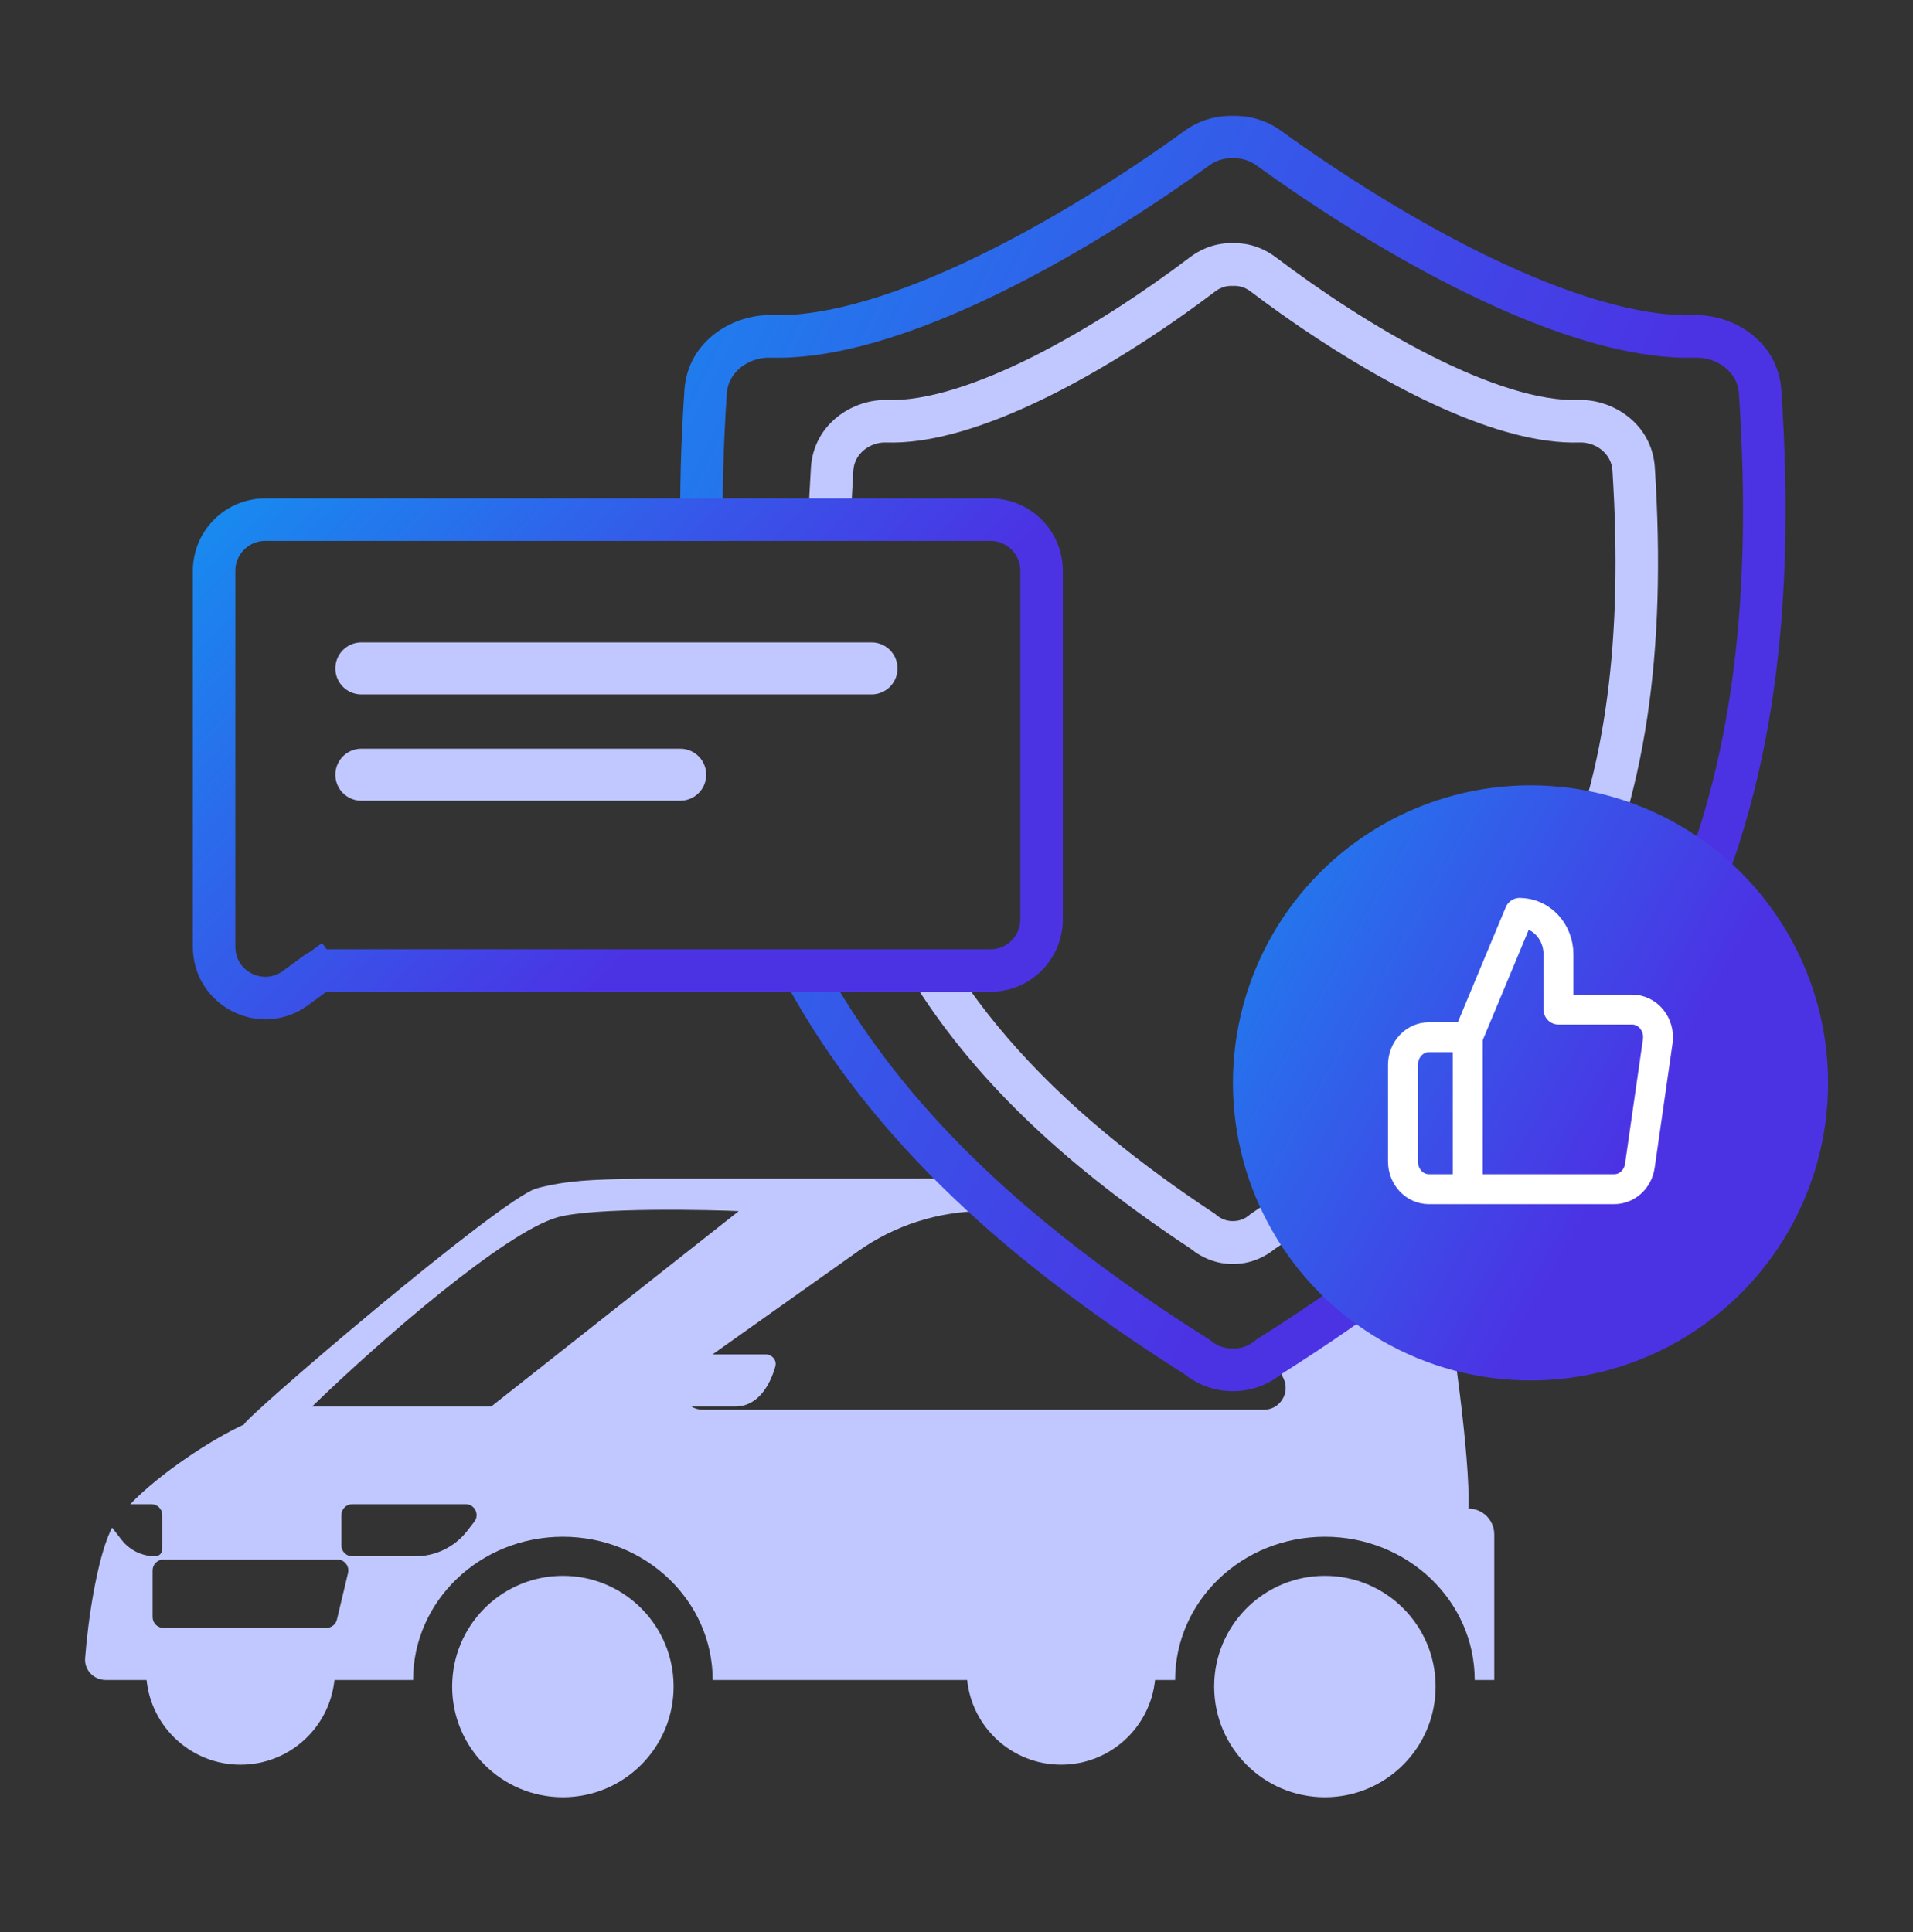 <svg width="100" height="101" viewBox="0 0 100 101" fill="none" xmlns="http://www.w3.org/2000/svg">
<rect x="0" y="0" width="100" height="101" fill="#333333" stroke="none"/>
<path fill-rule="evenodd" clip-rule="evenodd" d="M51.2 61.611H47.987L47.976 61.612H33.749C33.431 61.621 33.114 61.627 32.798 61.633C31.196 61.665 29.626 61.696 28.062 62.122C26.189 62.633 12.592 74.296 12.762 74.466C11.063 75.243 8.363 77.013 6.809 78.634H7.914C8.228 78.634 8.484 78.89 8.484 79.205V80.987C8.484 81.192 8.318 81.358 8.113 81.358C7.425 81.358 6.776 81.04 6.354 80.497L5.861 79.861C5.826 79.924 5.795 79.986 5.767 80.047C5.068 81.571 4.597 84.683 4.449 86.689C4.403 87.317 4.91 87.827 5.54 87.827H7.662C7.917 90.314 10.018 92.254 12.572 92.254C15.126 92.254 17.227 90.314 17.483 87.827H23.646C23.639 87.94 23.636 88.053 23.636 88.168C23.636 91.364 26.227 93.955 29.424 93.955C32.62 93.955 35.212 91.364 35.212 88.168C35.212 88.053 35.208 87.94 35.202 87.827H50.558C50.813 90.314 52.914 92.253 55.468 92.253C58.022 92.253 60.123 90.314 60.379 87.827H63.478C63.472 87.94 63.469 88.053 63.469 88.167C63.469 91.364 66.06 93.955 69.257 93.955C72.453 93.955 75.044 91.364 75.044 88.167C75.044 84.971 72.453 82.38 69.257 82.38C66.174 82.38 63.655 84.789 63.478 87.827H61.428C61.428 83.69 64.934 80.337 69.258 80.337C73.583 80.337 77.089 83.69 77.089 87.827H78.111V80.217C78.111 79.469 77.504 78.863 76.757 78.863C76.892 76.269 75.786 68.916 75.673 68.377C75.644 68.235 74.73 67.595 73.446 66.757C71.036 68.746 68.599 70.177 66.454 70.763L67.089 72.054C67.462 72.812 66.91 73.698 66.066 73.698H36.749C36.514 73.698 36.309 73.634 36.139 73.528H38.446C39.644 73.528 40.269 72.365 40.529 71.436C40.621 71.105 40.356 70.804 40.013 70.804H37.25L44.847 65.416C46.775 64.048 49.08 63.314 51.444 63.314H52.742C52.225 62.765 51.71 62.197 51.2 61.611ZM37.255 87.827H35.202C35.026 84.789 32.506 82.38 29.424 82.38C26.342 82.38 23.822 84.789 23.646 87.827H21.594C21.594 83.69 25.1 80.337 29.425 80.337C33.749 80.337 37.255 83.69 37.255 87.827ZM16.317 73.528L25.68 73.528L38.617 63.314C37.483 63.257 30.957 63.084 29.084 63.654C26.361 64.484 20.109 69.851 16.317 73.528ZM8.546 85.103H17.058C17.323 85.103 17.552 84.922 17.613 84.665L18.193 82.231C18.278 81.873 18.006 81.528 17.638 81.528H8.546C8.231 81.528 7.976 81.784 7.976 82.099V84.533C7.976 84.848 8.231 85.103 8.546 85.103ZM21.718 81.358H18.416C18.101 81.358 17.846 81.103 17.846 80.788V79.205C17.846 78.89 18.101 78.634 18.416 78.634H24.342C24.817 78.634 25.084 79.18 24.793 79.554L24.42 80.035C23.772 80.87 22.774 81.358 21.718 81.358Z" fill="#C1C8FF"/>
<path fill-rule="evenodd" clip-rule="evenodd" d="M61.928 6.836C58.887 9.034 54.987 11.527 51.04 13.434C47.027 15.373 43.247 16.566 40.356 16.475C38.363 16.413 35.951 17.785 35.776 20.402C35.593 23.147 35.522 25.767 35.572 28.276H37.795C37.745 25.827 37.813 23.257 37.994 20.551C38.069 19.431 39.16 18.661 40.286 18.697C46.207 18.883 54.303 14.64 60.413 10.588C60.642 10.436 60.868 10.285 61.09 10.134C61.84 9.626 62.556 9.124 63.23 8.637C63.606 8.365 64.034 8.256 64.446 8.278C64.859 8.256 65.287 8.365 65.664 8.637C66.338 9.124 67.054 9.626 67.804 10.134C68.026 10.285 68.252 10.436 68.481 10.588C74.591 14.64 82.687 18.883 88.608 18.697C89.733 18.661 90.825 19.431 90.9 20.551C92.409 43.131 86.073 56.26 68.479 68.198C68.23 68.367 67.977 68.537 67.723 68.706C67.056 69.149 66.373 69.591 65.674 70.032C65.583 70.114 65.485 70.187 65.38 70.249C65.1 70.415 64.776 70.505 64.444 70.501C64.113 70.504 63.792 70.413 63.514 70.249C63.409 70.187 63.311 70.114 63.221 70.033C62.522 69.591 61.838 69.149 61.171 68.706C60.916 68.537 60.664 68.367 60.414 68.198C52.455 62.797 46.8 57.153 43.132 50.5H40.615C40.645 50.558 40.675 50.615 40.705 50.673C44.978 58.904 51.971 65.543 61.906 71.831C62.615 72.401 63.51 72.731 64.438 72.728C65.373 72.735 66.275 72.405 66.988 71.83C76.923 65.543 83.916 58.903 88.189 50.673C92.528 42.317 93.931 32.577 93.117 20.402C92.942 17.785 90.531 16.413 88.538 16.475C85.646 16.566 81.866 15.373 77.854 13.434C73.907 11.527 70.007 9.034 66.966 6.836C66.194 6.279 65.31 6.037 64.445 6.06C63.582 6.037 62.699 6.28 61.928 6.836Z" fill="url(#paint0_linear_14050_13337)"/>
<path fill-rule="evenodd" clip-rule="evenodd" d="M62.193 13.456C59.93 15.17 57.034 17.108 54.114 18.586C51.124 20.1 48.404 20.977 46.4 20.911C44.589 20.851 42.536 22.149 42.39 24.447C42.331 25.37 42.287 26.277 42.26 27.166H44.483C44.51 26.325 44.552 25.466 44.608 24.588C44.664 23.708 45.483 23.104 46.327 23.132C50.59 23.272 56.357 20.205 60.867 17.142C61.23 16.895 61.585 16.649 61.93 16.404C62.493 16.005 63.03 15.611 63.535 15.228C63.817 15.014 64.138 14.928 64.447 14.946C64.757 14.928 65.077 15.014 65.36 15.228C65.865 15.611 66.403 16.005 66.965 16.404C67.31 16.649 67.665 16.895 68.028 17.142C72.537 20.205 78.305 23.272 82.568 23.132C83.412 23.104 84.231 23.708 84.287 24.588C85.403 42.079 80.801 52.352 68.027 61.626C67.66 61.893 67.286 62.159 66.904 62.425C66.404 62.773 65.892 63.12 65.368 63.467C65.3 63.531 65.226 63.588 65.148 63.636C64.938 63.767 64.695 63.839 64.445 63.835C64.197 63.838 63.956 63.766 63.747 63.636C63.669 63.588 63.595 63.531 63.528 63.467C63.004 63.12 62.491 62.773 61.99 62.425C61.609 62.159 61.235 61.893 60.867 61.626C56.539 58.484 53.149 55.226 50.602 51.612H47.925C51.219 56.76 55.968 61.127 62.244 65.282C62.859 65.783 63.628 66.083 64.443 66.079C65.261 66.086 66.035 65.785 66.652 65.281C74.177 60.299 79.507 55.013 82.766 48.438C86.065 41.782 87.118 34.051 86.505 24.447C86.359 22.149 84.306 20.851 82.495 20.91C80.49 20.977 77.771 20.1 74.781 18.586C71.861 17.108 68.965 15.17 66.702 13.456C65.991 12.918 65.205 12.691 64.446 12.71C63.688 12.691 62.903 12.919 62.193 13.456Z" fill="#C1C8FF"/>
<path d="M16.577 50.825L15.94 49.956L16.577 50.825C16.655 50.768 16.748 50.738 16.844 50.738H51.773C53.25 50.738 54.447 49.541 54.447 48.064V29.84C54.447 28.363 53.25 27.166 51.773 27.166H13.865C12.389 27.166 11.192 28.363 11.192 29.84V49.498C11.192 51.688 13.68 52.949 15.446 51.654L16.577 50.825Z" stroke="url(#paint1_linear_14050_13337)" stroke-width="2.222"/>
<path d="M18.89 34.943H45.558" stroke="#C1C8FF" stroke-width="2.719" stroke-linecap="round"/>
<path d="M18.89 40.5H35.557" stroke="#C1C8FF" stroke-width="2.719" stroke-linecap="round"/>
<circle cx="80.005" cy="56.611" r="15.556" fill="url(#paint2_linear_14050_13337)"/>
<path d="M76.725 62.168H74.693C74.333 62.168 73.989 62.016 73.735 61.745C73.481 61.474 73.338 61.106 73.338 60.723V55.667C73.338 55.284 73.481 54.917 73.735 54.646C73.989 54.375 74.333 54.223 74.693 54.223H76.725M81.467 52.778V49.889C81.467 49.315 81.253 48.764 80.872 48.357C80.491 47.951 79.974 47.723 79.435 47.723L76.725 54.223V62.168H84.367C84.694 62.172 85.011 62.05 85.26 61.824C85.509 61.598 85.673 61.284 85.722 60.94L86.656 54.44C86.686 54.233 86.673 54.021 86.618 53.82C86.563 53.619 86.468 53.433 86.339 53.275C86.21 53.117 86.051 52.991 85.872 52.905C85.693 52.819 85.498 52.776 85.302 52.778H81.467Z" stroke="white" stroke-width="1.563" stroke-linecap="round" stroke-linejoin="round"/>
<defs>
<linearGradient id="paint0_linear_14050_13337" x1="1.851" y1="38.16" x2="72.995" y2="73.169" gradientUnits="userSpaceOnUse">
<stop stop-color="#0C9FF2"/>
<stop offset="0.859" stop-color="#4B33E4"/>
</linearGradient>
<linearGradient id="paint1_linear_14050_13337" x1="-11.633" y1="39.98" x2="21.071" y2="71.33" gradientUnits="userSpaceOnUse">
<stop stop-color="#0C9FF2"/>
<stop offset="0.859" stop-color="#4B33E4"/>
</linearGradient>
<linearGradient id="paint2_linear_14050_13337" x1="46.299" y1="56.035" x2="82.283" y2="76.467" gradientUnits="userSpaceOnUse">
<stop stop-color="#0C9FF2"/>
<stop offset="0.859" stop-color="#4B33E4"/>
</linearGradient>
</defs>
</svg>
